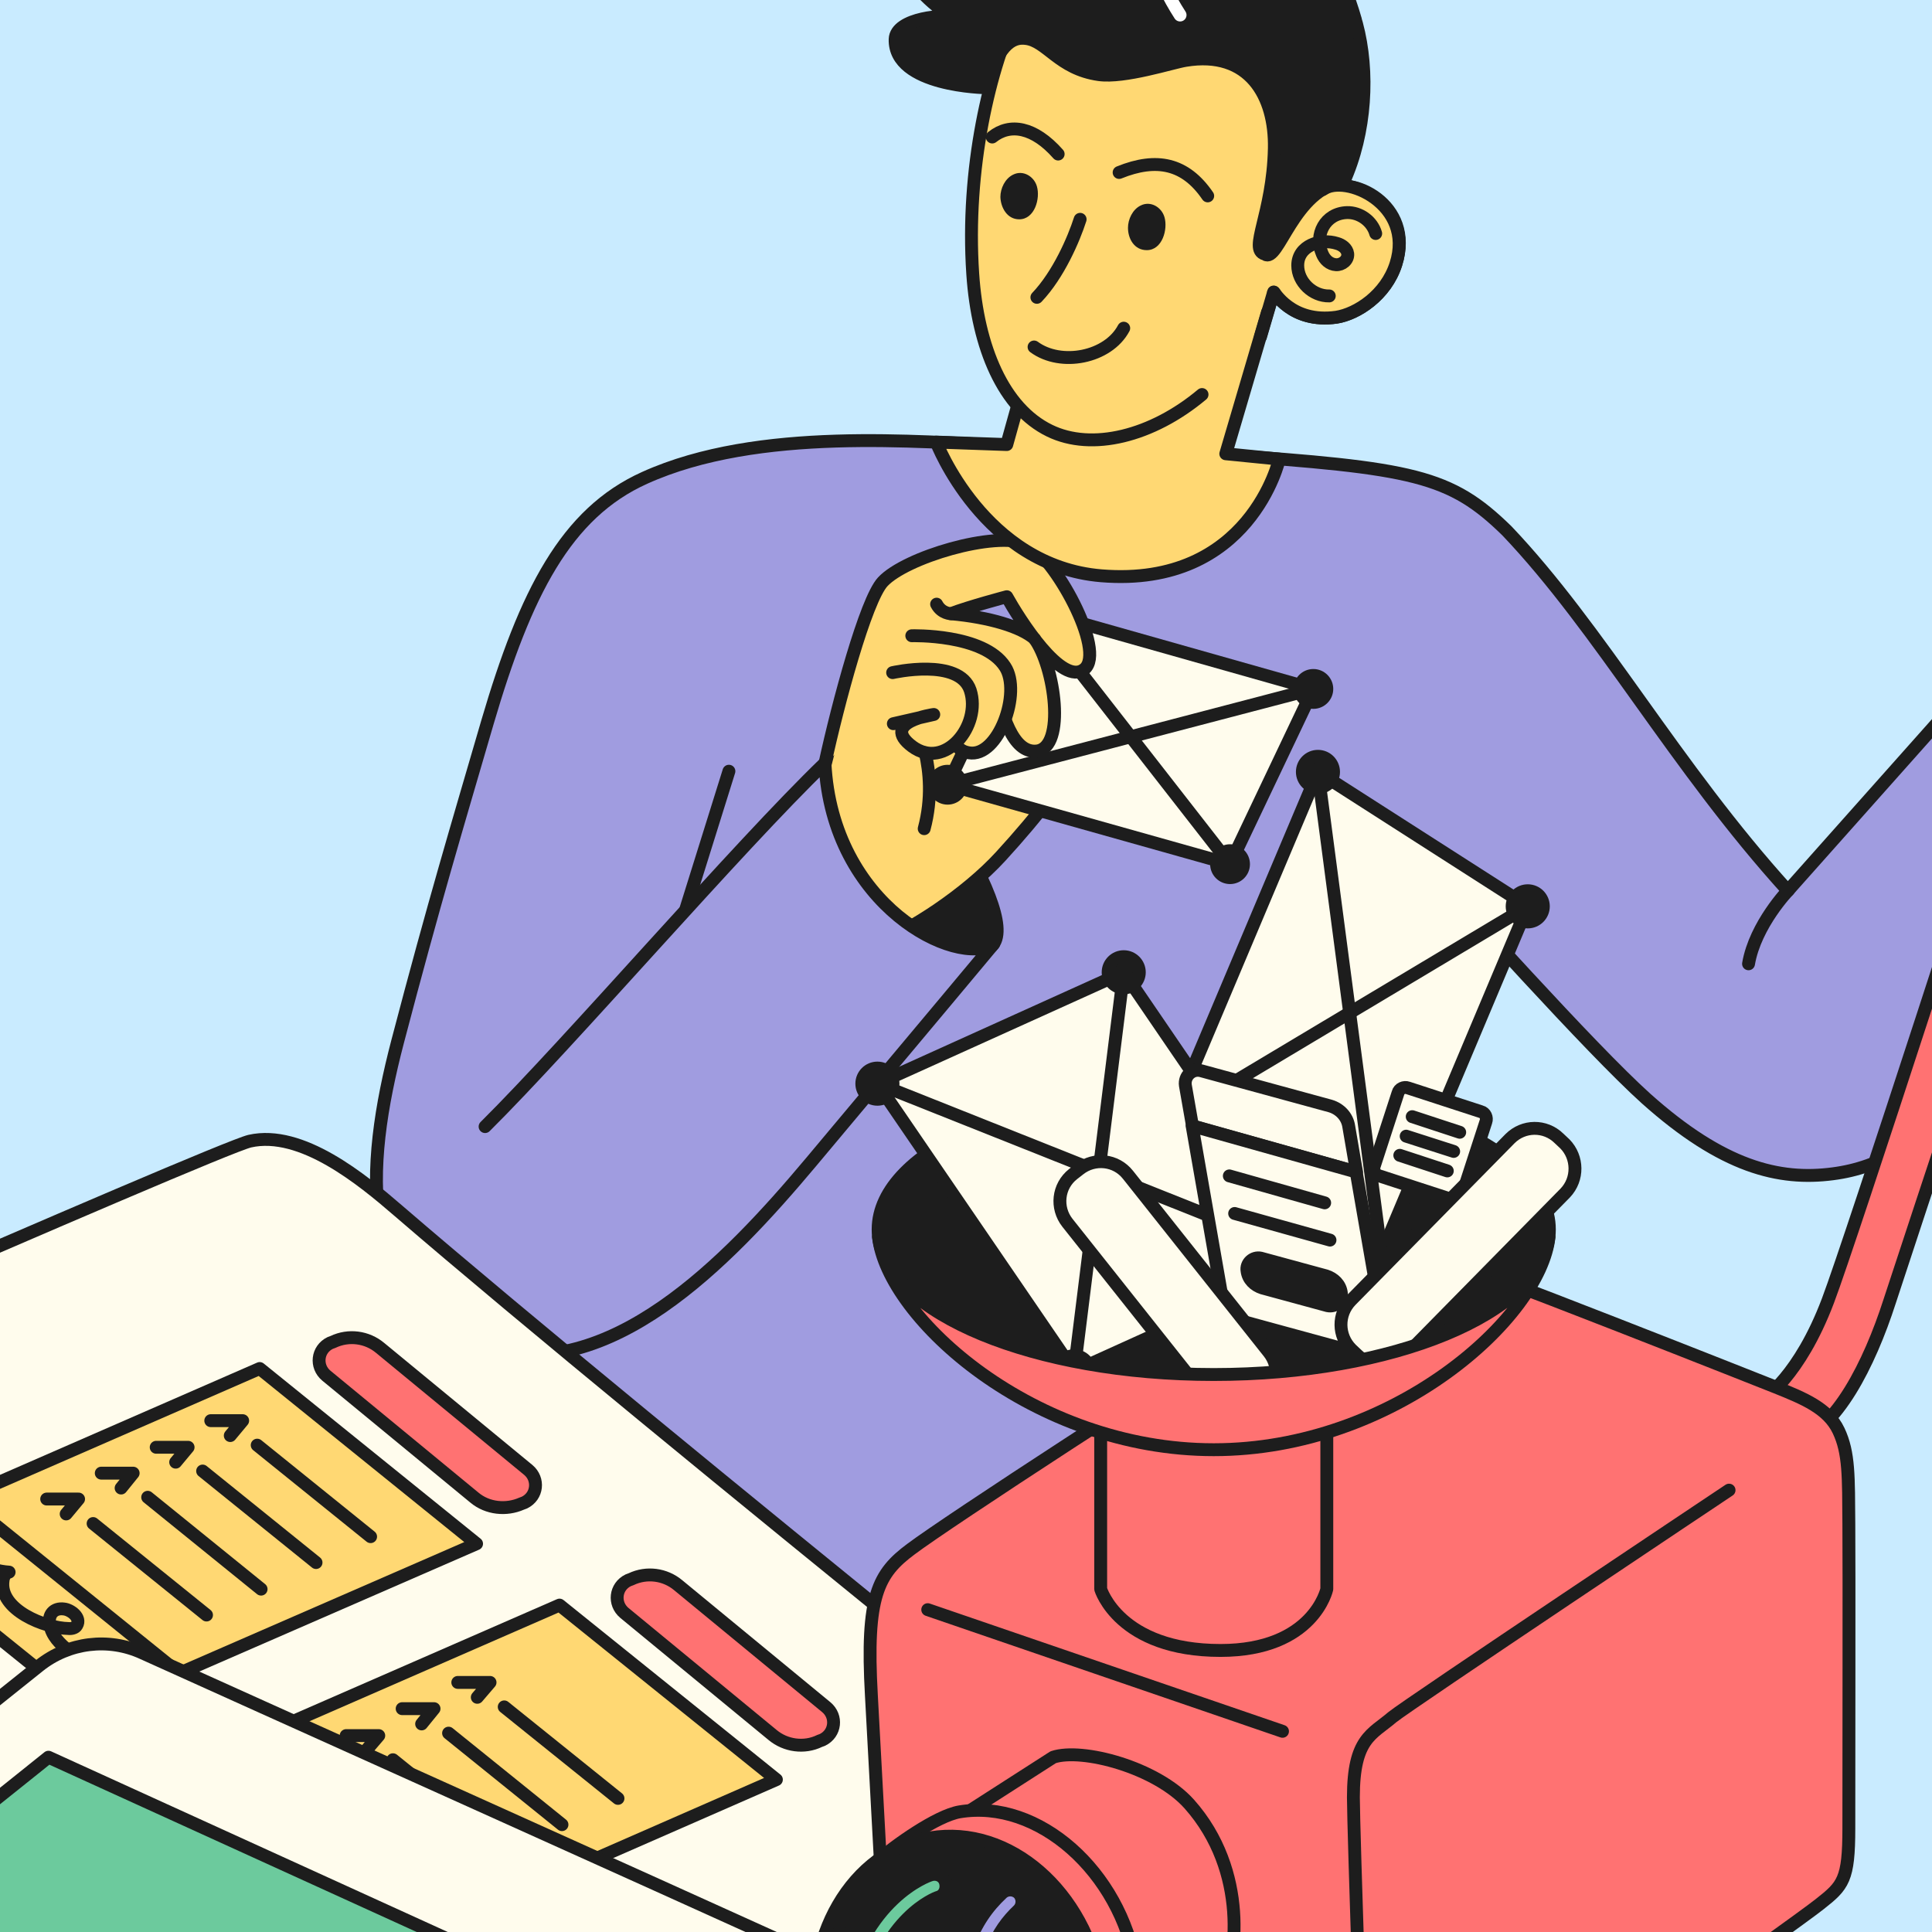 <svg width="150" height="150" viewBox="0 0 150 150" fill="none" xmlns="http://www.w3.org/2000/svg">
<rect x="0" y="0" width="150" height="150" fill="#333333" stroke="none"/>
<g clip-path="url(#clip0_83_2657)">
<rect width="150" height="150" fill="#C9EBFF"/>
<path d="M65.508 58.639C66.801 57.813 69.883 57.648 73.24 62.935C76.597 68.222 78.11 72.022 77.12 73.316C75.826 74.996 69.58 76.125 65.095 70.783C61.215 66.074 63.334 59.988 65.508 58.639Z" fill="#1D1D1D" stroke="#1D1D1D" stroke-miterlimit="10" stroke-linecap="round" stroke-linejoin="round"/>
<path d="M52.658 50.075L36.094 119.937L95.17 132.907L113.331 49.028L52.658 50.075Z" fill="#A09CE0" stroke="#1D1D1D" stroke-miterlimit="10" stroke-linecap="round" stroke-linejoin="round"/>
<path d="M37.662 104.736C27.564 101.073 28.306 90.691 30.866 80.888C33.727 69.984 35.488 64.173 37.854 56.049C40.799 46.026 43.935 39.857 50.044 37.104C58.931 33.083 71.397 34.35 78.138 34.57C82.1 34.68 94.592 35.286 94.592 35.286C109.808 36.333 112.588 36.911 116.99 41.207C124.254 48.835 130.06 59.519 138.81 69.157L154.026 52.056C153.603 54.358 158.38 66.522 166.868 64.757C155.064 83.454 149.762 90.168 142.305 91.132C138.122 91.683 133.747 90.609 127.804 85.294C123.484 81.411 113.523 70.259 109.616 66.018" fill="#A09CE0"/>
<path d="M37.662 104.736C27.564 101.073 28.306 90.691 30.866 80.888C33.727 69.984 35.488 64.173 37.854 56.049C40.799 46.026 43.935 39.857 50.044 37.104C58.931 33.083 71.397 34.35 78.138 34.57C82.1 34.68 94.592 35.286 94.592 35.286C109.808 36.333 112.588 36.911 116.99 41.207C124.254 48.835 130.06 59.519 138.81 69.157L154.026 52.056C153.603 54.358 158.38 66.522 166.868 64.757C155.064 83.454 149.762 90.168 142.305 91.132C138.122 91.683 133.747 90.609 127.804 85.294C123.484 81.411 113.523 70.259 109.616 66.018" stroke="#1D1D1D" stroke-miterlimit="10" stroke-linecap="round" stroke-linejoin="round"/>
<path d="M138.865 69.101C138.865 69.101 136.279 71.772 135.756 74.829" stroke="#1D1D1D" stroke-miterlimit="10" stroke-linecap="round" stroke-linejoin="round"/>
<path d="M53.263 70.534L56.593 59.877" stroke="#1D1D1D" stroke-miterlimit="10" stroke-linecap="round" stroke-linejoin="round"/>
<path d="M65.508 58.637C66.801 57.811 69.883 57.646 73.24 62.933C76.597 68.22 78.11 72.02 77.12 73.314C75.826 74.994 69.58 76.123 65.095 70.781C61.215 66.072 63.334 59.986 65.508 58.637Z" fill="#1D1D1D" stroke="#1D1D1D" stroke-miterlimit="10" stroke-linecap="round" stroke-linejoin="round"/>
<path d="M85.017 51.258C82.844 48.283 65.948 51.974 65.948 51.974L64.077 59.299C64.077 59.299 62.151 69.983 68.287 73.122C70.571 72.268 74.946 69.487 77.698 66.486C83.504 60.152 87.191 54.204 85.017 51.258Z" fill="#FFD873" stroke="#1D1D1D" stroke-miterlimit="10" stroke-linecap="round" stroke-linejoin="round"/>
<path d="M95.5 67.092L73.57 60.924L80.063 47.293L101.967 53.489L95.5 67.092Z" fill="#FFFCED" stroke="#1D1D1D" stroke-miterlimit="10" stroke-linecap="round" stroke-linejoin="round"/>
<path d="M80.064 47.293L95.501 67.092" stroke="#1D1D1D" stroke-miterlimit="10" stroke-linecap="round" stroke-linejoin="round"/>
<path d="M101.967 53.49L73.57 60.925" stroke="#1D1D1D" stroke-miterlimit="10" stroke-linecap="round" stroke-linejoin="round"/>
<path d="M80.064 48.34C80.642 48.34 81.11 47.871 81.11 47.293C81.11 46.715 80.642 46.247 80.064 46.247C79.487 46.247 79.019 46.715 79.019 47.293C79.019 47.871 79.487 48.34 80.064 48.34Z" fill="#1D1D1D" stroke="#1D1D1D" stroke-miterlimit="10" stroke-linecap="round" stroke-linejoin="round"/>
<path d="M73.571 61.972C74.148 61.972 74.616 61.503 74.616 60.925C74.616 60.348 74.148 59.879 73.571 59.879C72.993 59.879 72.525 60.348 72.525 60.925C72.525 61.503 72.993 61.972 73.571 61.972Z" fill="#1D1D1D" stroke="#1D1D1D" stroke-miterlimit="10" stroke-linecap="round" stroke-linejoin="round"/>
<path d="M101.967 54.536C102.544 54.536 103.013 54.067 103.013 53.489C103.013 52.911 102.544 52.442 101.967 52.442C101.39 52.442 100.921 52.911 100.921 53.489C100.921 54.067 101.39 54.536 101.967 54.536Z" fill="#1D1D1D" stroke="#1D1D1D" stroke-miterlimit="10" stroke-linecap="round" stroke-linejoin="round"/>
<path d="M95.501 68.139C96.078 68.139 96.546 67.671 96.546 67.093C96.546 66.516 96.078 66.047 95.501 66.047C94.923 66.047 94.455 66.516 94.455 67.093C94.455 67.671 94.923 68.139 95.501 68.139Z" fill="#1D1D1D" stroke="#1D1D1D" stroke-miterlimit="10" stroke-linecap="round" stroke-linejoin="round"/>
<path d="M72.415 51.753C72.415 51.753 76.239 52.469 77.202 52.91C77.753 55.361 78.606 58.528 80.504 58.308C82.761 58.032 81.908 51.753 80.312 49.578C79.266 48.669 76.845 47.926 73.818 47.65C75.249 47.1 78.166 46.329 78.166 46.329C79.101 48.008 82.458 53.378 84.191 51.946C85.925 50.542 81.797 43.079 79.706 42.225C77.23 41.207 70.296 43.272 68.535 45.172C67.214 46.604 65.067 54.59 64.05 59.271" fill="#FFD873"/>
<path d="M72.415 51.753C72.415 51.753 76.239 52.469 77.202 52.91C77.753 55.361 78.606 58.528 80.504 58.308C82.761 58.032 81.908 51.753 80.312 49.578C79.266 48.669 76.845 47.926 73.818 47.65C75.249 47.1 78.166 46.329 78.166 46.329C79.101 48.008 82.458 53.378 84.191 51.946C85.925 50.542 81.797 43.079 79.706 42.225C77.23 41.207 70.296 43.272 68.535 45.172C67.214 46.604 65.067 54.59 64.05 59.271" stroke="#1D1D1D" stroke-miterlimit="10" stroke-linecap="round" stroke-linejoin="round"/>
<path d="M72.718 46.907C73.103 47.65 73.846 47.65 73.846 47.65" stroke="#1D1D1D" stroke-miterlimit="10" stroke-linecap="round" stroke-linejoin="round"/>
<path d="M70.791 49.359C70.791 49.359 76.377 49.194 78.028 51.755C79.349 53.737 77.505 58.859 75.221 58.446C72.938 58.061 74.919 54.646 74.919 54.646L71.947 54.481" fill="#FFD873"/>
<path d="M70.791 49.359C70.791 49.359 76.377 49.194 78.028 51.755C79.349 53.737 77.505 58.859 75.221 58.446C72.938 58.061 74.919 54.646 74.919 54.646L71.947 54.481" stroke="#1D1D1D" stroke-miterlimit="10" stroke-linecap="round" stroke-linejoin="round"/>
<path d="M69.305 52.222C69.305 52.222 74.478 51.038 75.331 53.598C76.211 56.325 73.377 59.85 70.818 57.949C68.287 56.049 72.497 55.471 72.497 55.471L69.36 56.187" fill="#FFD873"/>
<path d="M69.305 52.222C69.305 52.222 74.478 51.038 75.331 53.598C76.211 56.325 73.377 59.85 70.818 57.949C68.287 56.049 72.497 55.471 72.497 55.471L69.36 56.187" stroke="#1D1D1D" stroke-miterlimit="10" stroke-linecap="round" stroke-linejoin="round"/>
<path d="M71.837 58.445C72.167 59.877 72.387 61.97 71.754 64.338" stroke="#1D1D1D" stroke-miterlimit="10" stroke-linecap="round" stroke-linejoin="round"/>
<path d="M37.662 87.469C44.294 80.887 57.281 65.769 64.05 59.243C64.6 70.368 74.313 75.132 77.147 73.287C77.147 73.287 71.864 79.62 62.949 90.25C56.345 98.125 47.32 107.406 37.662 104.735" fill="#A09CE0"/>
<path d="M37.662 87.469C44.294 80.887 57.281 65.769 64.05 59.243C64.6 70.368 74.313 75.132 77.147 73.287C77.147 73.287 71.864 79.62 62.949 90.25C56.345 98.125 47.32 107.406 37.662 104.735" stroke="#1D1D1D" stroke-miterlimit="10" stroke-linecap="round" stroke-linejoin="round"/>
<path d="M95.17 35.231L99.325 35.644C99.325 35.644 97.069 45.64 85.512 44.704C76.377 43.96 72.69 34.322 72.69 34.322L78.166 34.515L81.247 23.472L98.885 22.619L95.17 35.231Z" fill="#FFD873" stroke="#1D1D1D" stroke-miterlimit="10" stroke-linecap="round" stroke-linejoin="round"/>
<path d="M98.885 22.673C98.912 22.59 100.233 25.124 103.755 24.628C105.351 24.38 107.607 22.921 108.378 20.497C109.864 15.844 104.773 13.53 103.04 14.77C103.81 11.961 105.874 -1.092 94.317 -4.396C86.86 -6.544 82.183 -5.746 79.101 0.533C76.817 5.187 74.974 13.145 75.524 21.268C75.909 26.996 77.918 31.705 81.495 33.44C84.769 35.037 89.447 33.881 93.326 30.631" fill="#FFD873"/>
<path d="M98.885 22.673C98.912 22.59 100.233 25.124 103.755 24.628C105.351 24.38 107.607 22.921 108.378 20.497C109.864 15.844 104.773 13.53 103.04 14.77C103.81 11.961 105.874 -1.092 94.317 -4.396C86.86 -6.544 82.183 -5.746 79.101 0.533C76.817 5.187 74.974 13.145 75.524 21.268C75.909 26.996 77.918 31.705 81.495 33.44C84.769 35.037 89.447 33.881 93.326 30.631" stroke="#1D1D1D" stroke-miterlimit="10" stroke-linecap="round" stroke-linejoin="round"/>
<path d="M83.861 17.028C83.366 18.57 82.183 21.323 80.504 23.086" stroke="#1D1D1D" stroke-miterlimit="10" stroke-linecap="round" stroke-linejoin="round"/>
<path d="M80.284 26.939C82.375 28.482 86.035 27.766 87.246 25.48" stroke="#1D1D1D" stroke-miterlimit="10" stroke-linecap="round" stroke-linejoin="round"/>
<path d="M79.129 17.028C80.339 17.028 80.78 15.403 80.504 14.467C80.284 13.696 79.431 13.172 78.661 13.558C78.028 13.861 77.67 14.632 77.67 15.293C77.698 16.119 78.193 17.028 79.129 17.028Z" fill="#1D1D1D"/>
<path d="M89.034 19.422C90.245 19.422 90.685 17.798 90.41 16.861C90.189 16.09 89.337 15.567 88.567 15.953C87.933 16.256 87.576 17.026 87.576 17.687C87.576 18.541 88.071 19.422 89.034 19.422Z" fill="#1D1D1D"/>
<path d="M77.037 10.638C78.413 9.537 80.284 9.84 82.155 11.96" stroke="#1D1D1D" stroke-miterlimit="10" stroke-linecap="round" stroke-linejoin="round"/>
<path d="M86.888 13.391C89.804 12.207 92.033 12.675 93.766 15.209" stroke="#1D1D1D" stroke-miterlimit="10" stroke-linecap="round" stroke-linejoin="round"/>
<path d="M102.709 14.715C104.443 13.448 109.863 15.844 108.378 20.497C107.607 22.921 105.351 24.38 103.755 24.628C100.233 25.124 98.912 22.59 98.885 22.673L97.867 26.143" fill="#FFD873"/>
<path d="M102.709 14.715C104.443 13.448 109.863 15.844 108.378 20.497C107.607 22.921 105.351 24.38 103.755 24.628C100.233 25.124 98.912 22.59 98.885 22.673L97.867 26.143" stroke="#1D1D1D" stroke-miterlimit="10" stroke-linecap="round" stroke-linejoin="round"/>
<path d="M103.204 22.976C101.939 23.003 100.756 21.902 100.756 20.608C100.756 19.066 102.517 18.487 103.81 18.9C104.196 19.01 104.58 19.286 104.636 19.699C104.691 20.195 104.196 20.58 103.728 20.552C103.232 20.525 102.847 20.167 102.655 19.699C102.022 18.239 102.875 16.559 104.58 16.505C105.571 16.477 106.534 17.165 106.809 18.129" stroke="#1D1D1D" stroke-miterlimit="10" stroke-linecap="round" stroke-linejoin="round"/>
<path d="M104.333 14.109C100.426 14.632 99.243 20.525 98.197 19.727C96.931 19.369 98.83 16.642 98.94 11.521C99.022 7.473 97.014 3.865 92.034 4.691C91.015 4.856 87.3 6.068 85.319 5.793C82.183 5.352 81.275 3.149 79.624 2.984C78.881 2.901 77.56 3.067 76.569 6.812C76.569 6.812 69.388 6.729 69.498 3.039C69.553 1.387 73.432 1.056 74.34 1.387C71.562 0.506 67.379 -5.25 69.113 -8.086C70.351 -10.069 74.616 -6.764 77.973 -4.121C74.973 -6.489 74.12 -10.317 75.413 -11.501C78.248 -14.2 85.43 -9.05 87.52 -7.26C86.805 -7.893 84.604 -11.253 86.612 -12.162C88.952 -13.236 93.327 -11.253 97.261 -8.279C97.344 -8.417 97.426 -8.527 97.537 -8.637C100.288 -12.052 104.305 -1.78 105.241 1.552V1.579C105.269 1.69 105.296 1.772 105.323 1.855C106.314 5.545 106.066 10.281 104.333 14.109Z" fill="#1D1D1D" stroke="#1D1D1D" stroke-miterlimit="10" stroke-linecap="round" stroke-linejoin="round"/>
<path d="M91.621 1.167C90.713 -0.237 89.997 -1.752 89.447 -3.294C89.089 -4.34 88.649 -6.296 89.612 -7.149C90.988 -8.416 93.519 -6.24 94.4 -5.277C95.253 -4.395 96.849 -2.137 96.876 -2.027C96.106 -4.809 95.721 -8.003 97.592 -9.573" stroke="white" stroke-miterlimit="10" stroke-linecap="round" stroke-linejoin="round"/>
<path d="M-16.077 173.001C-31.98 168.87 -86.737 154.275 -98.652 151.163C-100.66 150.64 -101.101 148.052 -99.422 146.372C-95.35 141.883 -67.504 112.226 -57.433 102.064C-53.388 97.989 -49.453 93.803 -45.381 89.755C-43.262 87.662 -40.345 86.753 -37.787 87.442L46.054 110.793C48.063 111.317 48.503 113.905 46.825 115.585L-8.537 170.66C-11.729 174.157 -16.077 173.001 -16.077 173.001Z" fill="#FFFCED" stroke="#1D1D1D" stroke-miterlimit="10" stroke-linecap="round" stroke-linejoin="round"/>
<path d="M-1.823 138.937L-7.519 137.45C-8.125 137.257 -8.29 136.513 -7.767 135.99L-7.685 135.88C-7.079 135.247 -6.226 134.999 -5.484 135.164L0.212 136.651C0.818 136.844 0.983 137.587 0.46 138.111L0.378 138.221C-0.228 138.882 -1.081 139.157 -1.823 138.937Z" fill="#E83A3A" stroke="#1D1D1D" stroke-miterlimit="10" stroke-linecap="round" stroke-linejoin="round"/>
<path d="M10.284 139.378L8.027 141.608L1.946 139.984L4.175 137.753L10.284 139.378Z" fill="#6CCA9D" stroke="#1D1D1D" stroke-miterlimit="10" stroke-linecap="round" stroke-linejoin="round"/>
<path d="M5.799 144.197L-11.234 139.736" stroke="#1D1D1D" stroke-miterlimit="10" stroke-linecap="round" stroke-linejoin="round"/>
<path d="M-7.327 158.076L-25.102 153.45L-14.481 142.903L3.294 147.501L-7.327 158.076Z" fill="#FF7272" stroke="#1D1D1D" stroke-miterlimit="10" stroke-linecap="round" stroke-linejoin="round"/>
<path d="M24.482 112.749L18.786 111.261C18.181 111.069 18.015 110.325 18.538 109.802L18.621 109.692C19.226 109.059 20.079 108.81 20.822 108.976L26.518 110.463C27.123 110.655 27.288 111.399 26.766 111.922L26.683 112.032C26.105 112.693 25.225 112.941 24.482 112.749Z" fill="#E83A3A" stroke="#1D1D1D" stroke-miterlimit="10" stroke-linecap="round" stroke-linejoin="round"/>
<path d="M36.589 113.189L34.36 115.42L28.224 113.795L30.508 111.564L36.589 113.189Z" fill="#6CCA9D" stroke="#1D1D1D" stroke-miterlimit="10" stroke-linecap="round" stroke-linejoin="round"/>
<path d="M32.076 118.008L15.099 113.548" stroke="#1D1D1D" stroke-miterlimit="10" stroke-linecap="round" stroke-linejoin="round"/>
<path d="M18.979 131.887L1.204 127.261L11.825 116.687L29.572 121.313L18.979 131.887Z" fill="#6CCA9D" stroke="#1D1D1D" stroke-miterlimit="10" stroke-linecap="round" stroke-linejoin="round"/>
<path d="M7.669 105.617L5.413 107.82L-0.668 106.195L1.561 103.965L7.669 105.617Z" fill="#6CCA9D" stroke="#1D1D1D" stroke-miterlimit="10" stroke-linecap="round" stroke-linejoin="round"/>
<path d="M3.185 110.464L-13.847 105.948" stroke="#1D1D1D" stroke-miterlimit="10" stroke-linecap="round" stroke-linejoin="round"/>
<path d="M-9.912 124.288L-27.715 119.661L-17.122 109.115L0.681 113.741L-9.912 124.288Z" fill="#6CCA9D" stroke="#1D1D1D" stroke-miterlimit="10" stroke-linecap="round" stroke-linejoin="round"/>
<path d="M34.745 183.686L-42.795 120.57C-44.721 119.001 -44.281 115.999 -42.025 115.035C-38.227 113.383 16.722 89.233 19.391 88.599C23.409 87.691 28.114 91.573 30.92 93.997C50.484 110.85 99.242 149.87 103.287 153.175C105.213 154.744 104.773 157.746 102.517 158.71L43.275 184.898C40.468 186.109 37.166 185.641 34.745 183.686Z" fill="#FFFCED" stroke="#1D1D1D" stroke-miterlimit="10" stroke-linecap="round" stroke-linejoin="round"/>
<path d="M-35.833 112.309L49.796 182.006" stroke="#1D1D1D" stroke-miterlimit="10" stroke-linecap="round" stroke-linejoin="round"/>
<path d="M36.836 116.275L25.334 106.802C24.481 106.086 24.619 104.764 25.637 104.268L25.857 104.186C27.068 103.607 28.499 103.8 29.517 104.654L41.018 114.127C41.871 114.843 41.734 116.165 40.716 116.66L40.495 116.743C39.313 117.266 37.854 117.128 36.836 116.275Z" fill="#FF7272" stroke="#1D1D1D" stroke-miterlimit="10" stroke-linecap="round" stroke-linejoin="round"/>
<path d="M59.977 134.698L48.475 125.225C47.622 124.509 47.76 123.187 48.778 122.692L48.998 122.609C50.208 122.031 51.64 122.224 52.657 123.077L64.159 132.55C65.012 133.266 64.875 134.588 63.856 135.084L63.636 135.166C62.453 135.745 60.995 135.552 59.977 134.698Z" fill="#FF7272" stroke="#1D1D1D" stroke-miterlimit="10" stroke-linecap="round" stroke-linejoin="round"/>
<path d="M30.342 151.276L13.475 137.7L43.44 124.619L60.279 138.168L30.342 151.276Z" fill="#FFD873" stroke="#1D1D1D" stroke-miterlimit="10" stroke-linecap="round" stroke-linejoin="round"/>
<path d="M20.464 134.781L36.946 148.055" stroke="#1D1D1D" stroke-miterlimit="10" stroke-linecap="round" stroke-linejoin="round"/>
<path d="M30.507 136.625L39.34 143.757" stroke="#1D1D1D" stroke-miterlimit="10" stroke-linecap="round" stroke-linejoin="round"/>
<path d="M28.416 135.908L29.407 134.751H26.875" stroke="#1D1D1D" stroke-miterlimit="10" stroke-linecap="round" stroke-linejoin="round"/>
<path d="M34.827 134.561L43.632 141.665" stroke="#1D1D1D" stroke-miterlimit="10" stroke-linecap="round" stroke-linejoin="round"/>
<path d="M32.736 133.845L33.699 132.66H31.223" stroke="#1D1D1D" stroke-miterlimit="10" stroke-linecap="round" stroke-linejoin="round"/>
<path d="M39.148 132.522L47.98 139.627" stroke="#1D1D1D" stroke-miterlimit="10" stroke-linecap="round" stroke-linejoin="round"/>
<path d="M37.056 131.779L38.047 130.622H35.543" stroke="#1D1D1D" stroke-miterlimit="10" stroke-linecap="round" stroke-linejoin="round"/>
<path d="M32.103 148.22C28.691 148.055 26.573 145.163 27.205 144.475C23.656 144.199 23.051 141.418 23.848 141.17C22.032 140.95 20.354 139.738 19.611 138.086" stroke="#1D1D1D" stroke-miterlimit="10" stroke-linecap="round" stroke-linejoin="round"/>
<path d="M7.036 132.908L-9.803 119.332L20.162 106.251L37.001 119.855L7.036 132.908Z" fill="#FFD873" stroke="#1D1D1D" stroke-miterlimit="10" stroke-linecap="round" stroke-linejoin="round"/>
<path d="M-2.814 116.413L13.806 129.824" stroke="#1D1D1D" stroke-miterlimit="10" stroke-linecap="round" stroke-linejoin="round"/>
<path d="M7.229 118.286L16.034 125.391" stroke="#1D1D1D" stroke-miterlimit="10" stroke-linecap="round" stroke-linejoin="round"/>
<path d="M5.138 117.542L6.101 116.385H3.625" stroke="#1D1D1D" stroke-miterlimit="10" stroke-linecap="round" stroke-linejoin="round"/>
<path d="M11.466 116.248L20.271 123.38" stroke="#1D1D1D" stroke-miterlimit="10" stroke-linecap="round" stroke-linejoin="round"/>
<path d="M9.403 115.531L10.338 114.375H7.862" stroke="#1D1D1D" stroke-miterlimit="10" stroke-linecap="round" stroke-linejoin="round"/>
<path d="M15.732 114.211L24.537 121.316" stroke="#1D1D1D" stroke-miterlimit="10" stroke-linecap="round" stroke-linejoin="round"/>
<path d="M13.64 113.523L14.604 112.366H12.127" stroke="#1D1D1D" stroke-miterlimit="10" stroke-linecap="round" stroke-linejoin="round"/>
<path d="M19.969 112.201L28.774 119.306" stroke="#1D1D1D" stroke-miterlimit="10" stroke-linecap="round" stroke-linejoin="round"/>
<path d="M17.878 111.457L18.841 110.3H16.364" stroke="#1D1D1D" stroke-miterlimit="10" stroke-linecap="round" stroke-linejoin="round"/>
<path d="M8.44 129.246C7.311 129.356 6.211 128.888 5.33 128.172C4.67 127.649 4.009 126.988 3.872 126.134C3.707 125.363 4.175 124.812 4.973 124.922C5.495 124.978 6.321 125.583 5.963 126.189C5.853 126.41 5.523 126.464 5.303 126.437C3.542 126.41 -0.118 125.005 0.24 122.692C0.267 122.416 0.432 122.113 0.708 122.059C-0.943 121.948 -2.511 121.122 -3.502 119.828" stroke="#1D1D1D" stroke-miterlimit="10" stroke-linecap="round" stroke-linejoin="round"/>
<path d="M56.703 226.01C53.429 225.211 -46.729 179.416 -50.334 177.764C-52.425 176.8 -52.782 173.991 -50.966 172.532L3.047 129.325C5.331 127.508 8.413 127.122 11.054 128.334C28.142 136.073 113.028 174.102 115.642 176.167C118.531 178.453 116.413 181.674 114.349 183.712C110.002 187.98 67.792 223.173 65.123 224.936C62.537 226.726 59.62 226.726 56.703 226.01Z" fill="#FFFCED" stroke="#1D1D1D" stroke-miterlimit="10" stroke-linecap="round" stroke-linejoin="round"/>
<path d="M28.912 178.975L-21.029 156.284L3.763 136.429L53.704 159.176L28.912 178.975Z" fill="#6CCA9D" stroke="#1D1D1D" stroke-miterlimit="10" stroke-linecap="round" stroke-linejoin="round"/>
<path d="M159.888 52.248C158.265 53.295 156.669 55.883 155.705 59.05C155.183 60.73 143.709 96.281 141.92 100.99C139.691 106.883 136.912 108.618 136.912 108.618L139.443 111.894C142.553 111.013 145.139 105.919 146.708 101.045C148.304 96.143 158.539 65.274 158.898 64.172C159.833 61.253 160.988 56.764 163.355 54.809C162.254 51.973 159.888 52.248 159.888 52.248Z" fill="#FF7272" stroke="#1D1D1D" stroke-miterlimit="10" stroke-linecap="round" stroke-linejoin="round"/>
<path d="M84.027 162.068C84.027 162.068 102.077 170.384 103.095 170.824C104.141 171.265 106.315 172.532 108.791 170.935C111.433 169.255 139.664 149.153 141.287 147.831C143.103 146.399 143.544 145.958 143.544 141.938C143.544 137.614 143.571 121.23 143.544 118.338C143.516 114.648 143.571 112.803 142.745 111.068C141.92 109.333 140.022 108.562 137.903 107.709C137.903 107.709 113.331 97.96 111.102 97.41C108.323 96.694 107.223 96.832 99.986 101.265C91.126 106.69 73.516 118.173 70.737 120.266C68.177 122.166 67.215 123.873 67.655 131.639C68.15 140.643 68.728 151.521 68.728 151.521C68.728 151.521 68.398 154.329 71.232 155.927C74.038 157.524 84.027 162.068 84.027 162.068Z" fill="#FF7272" stroke="#1D1D1D" stroke-miterlimit="10" stroke-linecap="round" stroke-linejoin="round"/>
<path d="M72.029 124.974L99.573 134.419" stroke="#1D1D1D" stroke-miterlimit="10" stroke-linecap="round" stroke-linejoin="round"/>
<path d="M134.244 115.694C134.244 115.694 109.231 132.382 108.103 133.318C106.535 134.667 105.077 134.943 105.077 139.542C105.077 141.937 105.875 165.399 105.875 165.399" stroke="#1D1D1D" stroke-miterlimit="10" stroke-linecap="round" stroke-linejoin="round"/>
<path d="M92.336 140.066C96.986 145.298 96.023 152.265 94.84 154.495C94.84 154.495 87.686 162.261 86.008 162.977C84.109 164.299 80.587 167.19 74.478 165.29C69.801 163.831 67.765 158.295 67.545 154.495C67.269 149.786 69.141 145.518 72.332 142.489L81.77 136.43C83.999 135.687 89.777 137.202 92.336 140.066Z" fill="#FF7272" stroke="#1D1D1D" stroke-miterlimit="10" stroke-linecap="round" stroke-linejoin="round"/>
<path d="M88.209 152.705C88.98 157.166 88.209 160.801 87.053 162.894C85.953 164.849 80.972 167.741 80.229 168.016C74.478 170.274 66.939 163.279 65.701 155.872C64.848 150.695 64.903 147.308 68.095 144.499C69.443 143.315 72.718 140.974 74.506 140.671C80.642 139.652 86.971 145.325 88.209 152.705Z" fill="#FF7272" stroke="#1D1D1D" stroke-miterlimit="10" stroke-linecap="round" stroke-linejoin="round"/>
<path d="M76.681 169.417C82.781 168.401 86.733 161.594 85.506 154.213C84.279 146.832 78.338 141.672 72.238 142.688C66.136 143.704 62.186 150.511 63.413 157.892C64.639 165.273 70.579 170.432 76.681 169.417Z" fill="#1D1D1D" stroke="#1D1D1D" stroke-miterlimit="9.999" stroke-linecap="round" stroke-linejoin="round"/>
<path d="M61.436 173.194C61.409 173.194 61.409 173.194 61.436 173.194C60.913 173.194 60.528 172.754 60.528 172.258C60.61 167.218 60.638 163.446 60.693 161.078C60.748 151.66 67.379 149.319 67.682 149.236C68.177 149.071 68.7 149.319 68.838 149.815C69.003 150.31 68.755 150.834 68.26 150.971C68.013 151.054 62.564 153.064 62.509 161.105C62.509 163.473 62.454 167.246 62.344 172.313C62.316 172.781 61.931 173.194 61.436 173.194Z" fill="#FFC600"/>
<path d="M61.436 173.194C61.409 173.194 61.409 173.194 61.436 173.194ZM61.436 173.194C60.913 173.194 60.528 172.754 60.528 172.258C60.61 167.218 60.638 163.446 60.693 161.078C60.748 151.66 67.379 149.319 67.682 149.236C68.177 149.071 68.7 149.319 68.838 149.815C69.003 150.31 68.755 150.834 68.26 150.971C68.013 151.054 62.564 153.064 62.509 161.105C62.509 163.473 62.454 167.246 62.344 172.313C62.316 172.781 61.931 173.194 61.436 173.194Z" stroke="#1D1D1D" stroke-miterlimit="10" stroke-linecap="round" stroke-linejoin="round"/>
<path d="M66.334 156.148C66.279 156.148 66.224 156.148 66.141 156.12C65.646 156.038 65.315 155.542 65.426 155.019C67.021 147.391 72.029 145.629 72.249 145.573C72.745 145.408 73.268 145.656 73.405 146.152C73.543 146.647 73.323 147.171 72.827 147.308C72.635 147.363 68.59 148.906 67.214 155.404C67.132 155.845 66.746 156.148 66.334 156.148Z" fill="#6CCA9D" stroke="#1D1D1D" stroke-miterlimit="10" stroke-linecap="round" stroke-linejoin="round"/>
<path d="M74.698 161.16C74.148 161.132 73.763 160.719 73.79 160.224C73.818 159.095 73.873 158.131 73.956 157.442C74.396 152.045 75.414 149.209 77.808 146.978C78.165 146.647 78.743 146.647 79.101 147.006C79.431 147.363 79.431 147.942 79.073 148.3C77.34 149.952 76.267 151.99 75.799 157.58C75.744 158.241 75.717 159.177 75.689 160.278C75.634 160.747 75.194 161.16 74.698 161.16Z" fill="#A09CE0" stroke="#1D1D1D" stroke-miterlimit="10" stroke-linecap="round" stroke-linejoin="round"/>
<path d="M85.457 108.865C85.457 109.389 85.457 123.378 85.457 123.378C85.457 123.378 86.888 128.141 94.758 128.141C101.994 128.141 103.013 123.378 103.013 123.378V107.874L85.457 108.865Z" fill="#FF7272" stroke="#1D1D1D" stroke-miterlimit="10" stroke-linecap="round" stroke-linejoin="round"/>
<path d="M94.235 106.716C108.626 106.716 120.292 101.673 120.292 95.453C120.292 89.233 108.626 84.19 94.235 84.19C79.844 84.19 68.177 89.233 68.177 95.453C68.177 101.673 79.844 106.716 94.235 106.716Z" fill="#1D1D1D" stroke="#1D1D1D" stroke-miterlimit="10" stroke-linecap="round" stroke-linejoin="round"/>
<path d="M118.614 70.366L107.25 97.353L90.933 86.917L102.325 59.93L118.614 70.366Z" fill="#FFFCED" stroke="#1D1D1D" stroke-miterlimit="10" stroke-linecap="round" stroke-linejoin="round"/>
<path d="M90.933 86.918L118.614 70.367" stroke="#1D1D1D" stroke-miterlimit="10" stroke-linecap="round" stroke-linejoin="round"/>
<path d="M102.325 59.93L107.25 97.353" stroke="#1D1D1D" stroke-miterlimit="10" stroke-linecap="round" stroke-linejoin="round"/>
<path d="M90.933 88.128C91.602 88.128 92.144 87.585 92.144 86.916C92.144 86.247 91.602 85.705 90.933 85.705C90.264 85.705 89.723 86.247 89.723 86.916C89.723 87.585 90.264 88.128 90.933 88.128Z" fill="#1D1D1D" stroke="#1D1D1D" stroke-miterlimit="10" stroke-linecap="round" stroke-linejoin="round"/>
<path d="M107.25 98.566C107.919 98.566 108.461 98.023 108.461 97.354C108.461 96.685 107.919 96.142 107.25 96.142C106.582 96.142 106.04 96.685 106.04 97.354C106.04 98.023 106.582 98.566 107.25 98.566Z" fill="#1D1D1D" stroke="#1D1D1D" stroke-miterlimit="10" stroke-linecap="round" stroke-linejoin="round"/>
<path d="M102.325 61.142C102.994 61.142 103.536 60.6 103.536 59.93C103.536 59.261 102.994 58.719 102.325 58.719C101.656 58.719 101.115 59.261 101.115 59.93C101.115 60.6 101.656 61.142 102.325 61.142Z" fill="#1D1D1D" stroke="#1D1D1D" stroke-miterlimit="10" stroke-linecap="round" stroke-linejoin="round"/>
<path d="M118.614 71.58C119.283 71.58 119.825 71.037 119.825 70.368C119.825 69.699 119.283 69.156 118.614 69.156C117.946 69.156 117.403 69.699 117.403 70.368C117.403 71.037 117.946 71.58 118.614 71.58Z" fill="#1D1D1D" stroke="#1D1D1D" stroke-miterlimit="10" stroke-linecap="round" stroke-linejoin="round"/>
<path d="M102.489 97.821L87.246 75.488L68.122 84.134L83.394 106.467L102.489 97.821Z" fill="#FFFCED" stroke="#1D1D1D" stroke-miterlimit="10" stroke-linecap="round" stroke-linejoin="round"/>
<path d="M68.122 84.135L102.489 97.821" stroke="#1D1D1D" stroke-miterlimit="10" stroke-linecap="round" stroke-linejoin="round"/>
<path d="M83.393 106.467L87.246 75.488" stroke="#1D1D1D" stroke-miterlimit="10" stroke-linecap="round" stroke-linejoin="round"/>
<path d="M68.122 85.347C68.791 85.347 69.333 84.805 69.333 84.136C69.333 83.466 68.791 82.924 68.122 82.924C67.453 82.924 66.911 83.466 66.911 84.136C66.911 84.805 67.453 85.347 68.122 85.347Z" fill="#1D1D1D" stroke="#1D1D1D" stroke-miterlimit="10" stroke-linecap="round" stroke-linejoin="round"/>
<path d="M87.246 76.7C87.914 76.7 88.456 76.157 88.456 75.488C88.456 74.819 87.914 74.276 87.246 74.276C86.577 74.276 86.035 74.819 86.035 75.488C86.035 76.157 86.577 76.7 87.246 76.7Z" fill="#1D1D1D" stroke="#1D1D1D" stroke-miterlimit="10" stroke-linecap="round" stroke-linejoin="round"/>
<path d="M83.393 107.68C84.062 107.68 84.604 107.137 84.604 106.468C84.604 105.799 84.062 105.256 83.393 105.256C82.724 105.256 82.183 105.799 82.183 106.468C82.183 107.137 82.724 107.68 83.393 107.68Z" fill="#1D1D1D" stroke="#1D1D1D" stroke-miterlimit="10" stroke-linecap="round" stroke-linejoin="round"/>
<path d="M102.49 99.032C103.158 99.032 103.701 98.49 103.701 97.821C103.701 97.151 103.158 96.609 102.49 96.609C101.821 96.609 101.279 97.151 101.279 97.821C101.279 98.49 101.821 99.032 102.49 99.032Z" fill="#1D1D1D" stroke="#1D1D1D" stroke-miterlimit="10" stroke-linecap="round" stroke-linejoin="round"/>
<path d="M105.323 90.992L92.583 87.412L92.033 84.273C91.923 83.529 92.583 82.924 93.299 83.144L103.287 85.87C104.03 86.09 104.608 86.696 104.718 87.467L105.323 90.992Z" fill="#FFFCED" stroke="#1D1D1D" stroke-miterlimit="10" stroke-linecap="round" stroke-linejoin="round"/>
<path d="M106.342 105.284L96.353 102.558C95.611 102.337 95.032 101.731 94.923 100.96L92.556 87.412L105.296 90.992L107.58 104.155C107.718 104.843 107.057 105.477 106.342 105.284Z" fill="#FFFCED" stroke="#1D1D1D" stroke-miterlimit="10" stroke-linecap="round" stroke-linejoin="round"/>
<path d="M95.445 91.296L102.847 93.388" stroke="#1D1D1D" stroke-miterlimit="10" stroke-linecap="round" stroke-linejoin="round"/>
<path d="M95.858 94.214L103.26 96.28" stroke="#1D1D1D" stroke-miterlimit="10" stroke-linecap="round" stroke-linejoin="round"/>
<path d="M103.067 101.373L98.004 99.996C97.399 99.804 96.904 99.336 96.821 98.674C96.711 98.069 97.289 97.546 97.894 97.683L102.957 99.06C103.563 99.253 104.058 99.721 104.14 100.382C104.25 100.987 103.7 101.511 103.067 101.373Z" fill="#1D1D1D" stroke="#1D1D1D" stroke-miterlimit="10" stroke-linecap="round" stroke-linejoin="round"/>
<path d="M112.753 93.14L107.085 91.295C106.754 91.213 106.589 90.827 106.699 90.524L108.543 84.852C108.626 84.522 109.011 84.356 109.313 84.466L114.982 86.311C115.312 86.394 115.477 86.779 115.367 87.082L113.523 92.755C113.386 93.085 113.055 93.251 112.753 93.14Z" fill="#FFFCED" stroke="#1D1D1D" stroke-miterlimit="10" stroke-linecap="round" stroke-linejoin="round"/>
<path d="M109.644 86.697L113.331 87.909" stroke="#1D1D1D" stroke-miterlimit="10" stroke-linecap="round" stroke-linejoin="round"/>
<path d="M109.175 88.212L112.862 89.396" stroke="#1D1D1D" stroke-miterlimit="10" stroke-linecap="round" stroke-linejoin="round"/>
<path d="M108.68 89.699L112.368 90.91" stroke="#1D1D1D" stroke-miterlimit="10" stroke-linecap="round" stroke-linejoin="round"/>
<path d="M93.822 108.726L82.87 94.93C81.963 93.773 82.128 92.093 83.311 91.157L83.806 90.772C84.962 89.863 86.64 90.028 87.576 91.212L98.527 105.008C99.435 106.165 99.27 107.845 98.087 108.781L97.591 109.167C96.436 110.076 94.757 109.91 93.822 108.726Z" fill="#FFFCED" stroke="#1D1D1D" stroke-miterlimit="10" stroke-linecap="round" stroke-linejoin="round"/>
<path d="M121.531 92.617L109.176 105.174C108.13 106.221 106.452 106.248 105.379 105.202L104.911 104.761C103.866 103.715 103.838 102.035 104.883 100.961L117.238 88.404C118.284 87.357 119.963 87.33 121.036 88.377L121.503 88.817C122.521 89.863 122.549 91.543 121.531 92.617Z" fill="#FFFCED" stroke="#1D1D1D" stroke-miterlimit="10" stroke-linecap="round" stroke-linejoin="round"/>
<path d="M120.265 96.032C119.604 102.311 108.185 112.555 94.235 112.555C80.257 112.555 68.893 102.311 68.205 96.032C68.92 101.98 80.285 106.717 94.235 106.717C108.185 106.717 119.549 101.98 120.265 96.032Z" fill="#FF7272" stroke="#1D1D1D" stroke-miterlimit="10" stroke-linecap="round" stroke-linejoin="round"/>
</g>
<defs>
<clipPath id="clip0_83_2657">
<rect width="150" height="150" fill="white"/>
</clipPath>
</defs>
</svg>
